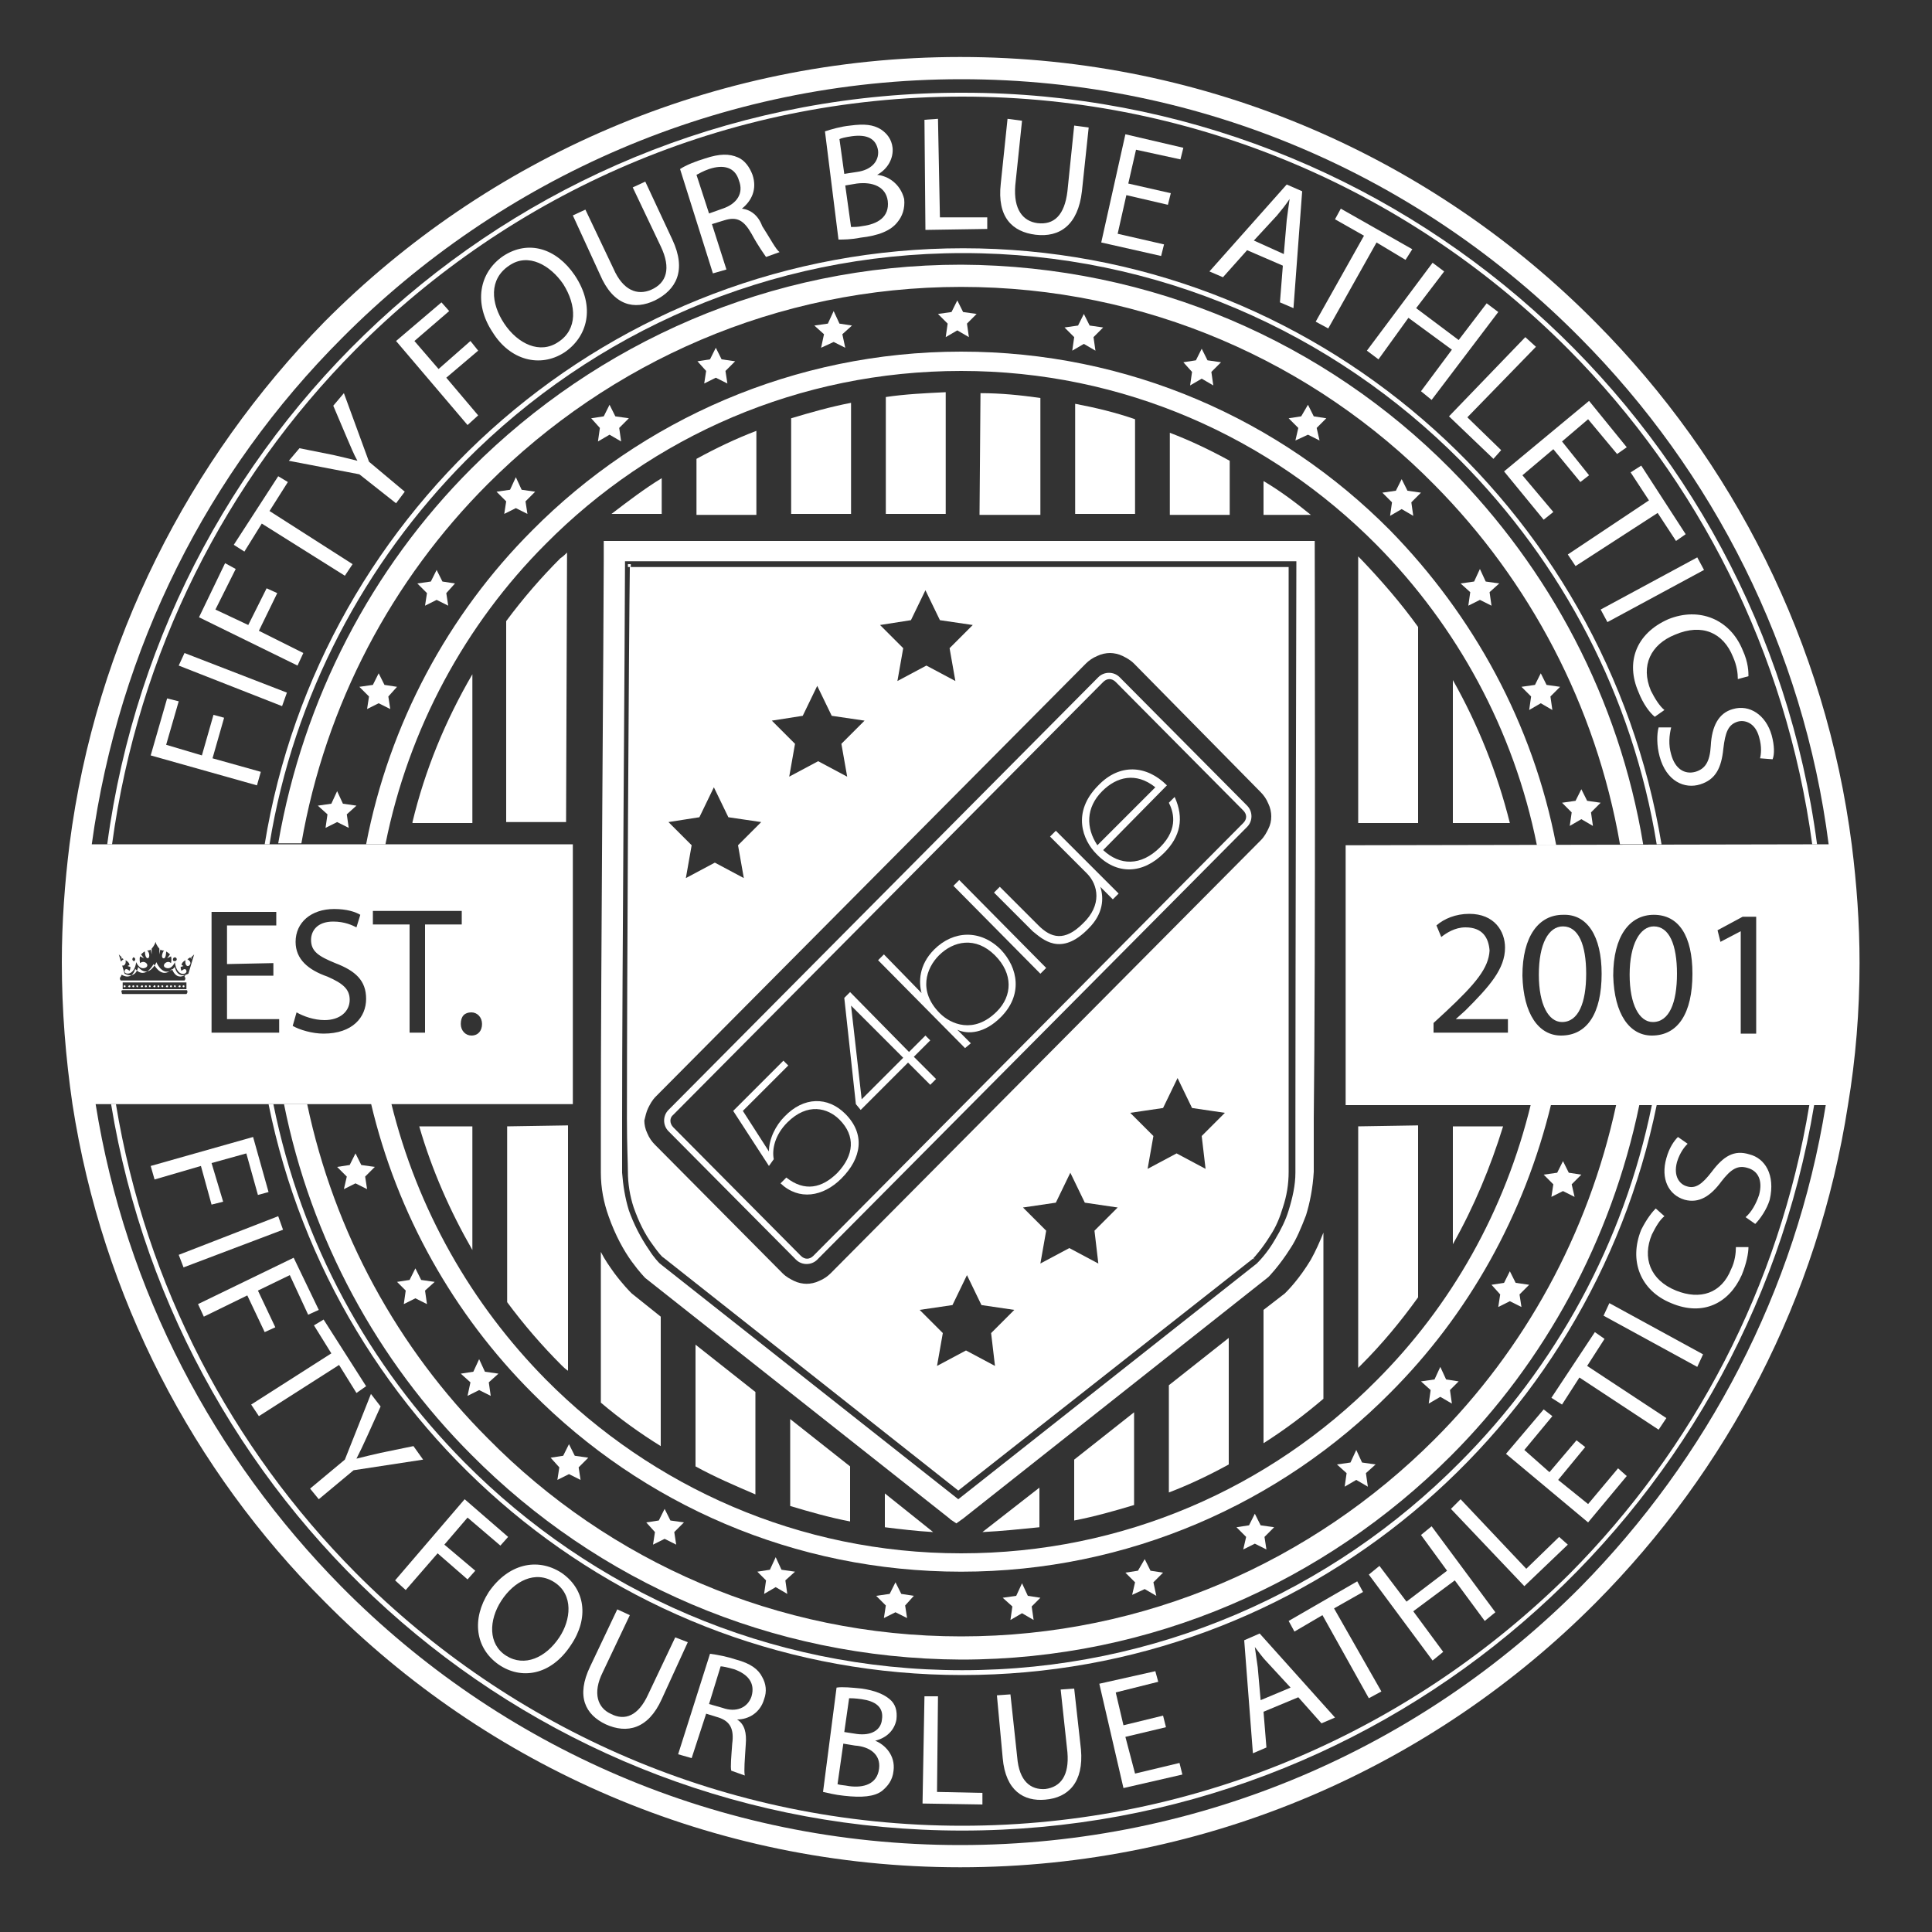 <svg xmlns="http://www.w3.org/2000/svg" xmlns:xlink="http://www.w3.org/1999/xlink" id="Layer_1" x="0px" y="0px" viewBox="0 0 200 200" style="enable-background:new 0 0 200 200;" xml:space="preserve"><rect x="0" y="0" width="200" height="200" fill="#333333" stroke="none"/> <style type="text/css"> .st0{fill:#FFFFFF;} </style> <g> <g> <g> <path class="st0" d="M168.7,100.9c0,3.1,1,4.9,2.4,4.9c1.7,0,2.5-2,2.5-5c0-3-0.8-4.9-2.4-4.9C169.8,95.9,168.7,97.7,168.7,100.9 z"></path> <path class="st0" d="M159.3,100.9c0,3.1,1,4.9,2.4,4.9c1.7,0,2.5-2,2.5-5c0-3-0.8-4.9-2.4-4.9C160.3,95.9,159.3,97.7,159.3,100.9 z"></path> <path class="st0" d="M14.7,102.2c0.1,0,0.1-0.1,0.1-0.1c0-0.1-0.1-0.1-0.1-0.1c-0.1,0-0.1,0.1-0.1,0.1 C14.5,102.1,14.6,102.2,14.7,102.2z"></path> <path class="st0" d="M18.1,102.2c0.1,0,0.1-0.1,0.1-0.1c0-0.1-0.1-0.1-0.1-0.1c-0.1,0-0.1,0.1-0.1,0.1 C18,102.1,18.1,102.2,18.1,102.2z"></path> <path class="st0" d="M13.8,102.2c0.1,0,0.1-0.1,0.1-0.1c0-0.1-0.1-0.1-0.1-0.1c-0.1,0-0.1,0.1-0.1,0.1 C13.7,102.1,13.7,102.2,13.8,102.2z"></path> <path class="st0" d="M18.6,102.2c0.1,0,0.1-0.1,0.1-0.1c0-0.1-0.1-0.1-0.1-0.1c-0.1,0-0.1,0.1-0.1,0.1 C18.4,102.1,18.5,102.2,18.6,102.2z"></path> <path class="st0" d="M14.2,102.2c0.1,0,0.1-0.1,0.1-0.1c0-0.1-0.1-0.1-0.1-0.1c-0.1,0-0.1,0.1-0.1,0.1 C14.1,102.1,14.2,102.2,14.2,102.2z"></path> <path class="st0" d="M12.9,102.2c0.1,0,0.1-0.1,0.1-0.1c0-0.1-0.1-0.1-0.1-0.1c-0.1,0-0.1,0.1-0.1,0.1 C12.8,102.1,12.8,102.2,12.9,102.2z"></path> <path class="st0" d="M191.7,87.5c-2.7-21-12.3-39.8-26.5-54.1c-16.8-17-40.1-27.5-65.8-27.5c-25.7,0-49,10.5-65.8,27.4 C19.6,47.6,9.9,66.4,7.2,87.4c-0.5,4-0.8,8.1-0.8,12.2c0,5,0.4,9.9,1.1,14.7c3.1,20,12.5,37.9,26.1,51.5 c16.8,17,40.1,27.5,65.8,27.5c25.7,0,49-10.5,65.8-27.4c13.6-13.7,23-31.5,26.1-51.5c0.8-4.8,1.2-9.7,1.2-14.7l0,0 C192.5,95.5,192.2,91.5,191.7,87.5z M180.2,96.4l-2.1,1.1l-0.3-1.2l2.6-1.4l1.4,0l0,12.1l-1.6,0L180.2,96.4L180.2,96.4z M139.3,87.5l0,26.9l49.7,0c-3.1,19.3-12.3,36.6-25.4,49.9c-16.4,16.5-39.1,26.7-64.2,26.7c-25.1,0-47.7-10.2-64.1-26.8 C22.2,150.9,13,133.7,9.9,114.3l49.4,0l0-26.9l-49.8,0C12.3,67,21.6,48.8,35.4,35C51.8,18.5,74.5,8.2,99.5,8.2 c25.1,0,47.7,10.2,64.1,26.8c13.7,13.8,23.1,32.1,25.7,52.4L139.3,87.5z M175.2,100.8c0,4.1-1.5,6.4-4.2,6.4 c-2.3,0-3.9-2.2-4-6.2c0-4.1,1.7-6.3,4.2-6.3C173.8,94.7,175.2,96.9,175.2,100.8z M165.8,100.8c0,4.1-1.5,6.4-4.2,6.4 c-2.3,0-3.9-2.2-4-6.2c0-4.1,1.7-6.3,4.2-6.3C164.3,94.6,165.8,96.9,165.8,100.8z M151.7,96c-1.1,0-2,0.6-2.5,1l-0.5-1.2 c0.8-0.7,2-1.2,3.4-1.2c2.6,0,3.7,1.8,3.7,3.5c0,2.2-1.6,4-4.1,6.5l-1,0.9l0,0l5.4,0l0,1.4l-7.7,0l0-1l1.3-1.2 c3.1-2.9,4.4-4.5,4.5-6.3C154.1,97.1,153.5,96,151.7,96z M12.5,99.1l0.3,0.2c0,0-0.4,0.2-0.3,0.5c0.1,0.3,0.6,0.2,0.5-0.4 c0,0,0.4,0.2,0.4,0.5l-0.2,0.1l0.3,0.1c0,0,0,0.3-0.1,0.4c0,0-0.4-0.4-0.5,0c-0.1,0.4,1,0.6,1.2-0.9c0,0,0.3,0.8,0.9,0.6 c0.6-0.2,0-0.9-0.5-0.5c0,0-0.1-0.4,0-0.7l0.4,0.2l-0.3-0.4c0,0,0.3-0.3,0.4-0.3c0,0,0,0.7,0.3,0.7c0.3-0.1,0.1-0.8-0.1-0.8 c0,0,0.3,0,0.4-0.1l0.1,0.5l0-0.6c0,0,0.3-0.3,0.4-0.7l0,0l0,0l0,0l0,0c0.1,0.4,0.4,0.7,0.4,0.7l0,0.6l0.1-0.5 c0.1,0.1,0.4,0.1,0.4,0.1c-0.1,0-0.4,0.7-0.1,0.8c0.3,0.1,0.3-0.7,0.3-0.7c0.2,0.1,0.4,0.3,0.4,0.3l-0.3,0.4l0.4-0.2 c0.1,0.3,0,0.7,0,0.7c-0.4-0.4-1.1,0.3-0.5,0.5c0.6,0.2,0.9-0.6,0.9-0.6c0.2,1.6,1.3,1.3,1.2,0.9c-0.1-0.4-0.5,0-0.5,0 c-0.1-0.1-0.1-0.4-0.1-0.4l0.3-0.1l-0.2-0.1c0-0.3,0.4-0.5,0.4-0.5c-0.1,0.6,0.3,0.8,0.5,0.4c0.1-0.3-0.3-0.5-0.3-0.5l0.3-0.2 l0.1,0.2l0-0.2l0.3-0.3l-0.6,2c-1.2,0.6-1.4-0.7-1.4-0.7c-1.1,1.3-1.9-0.4-1.9-0.5c0,0-0.8,1.8-1.9,0.5c0,0-0.2,1.3-1.4,0.7 l-0.6-2l0.3,0.3l0,0.2L12.5,99.1z M13.7,99.3c0-0.1,0.1-0.2,0.1-0.2c0.1,0,0.2,0.1,0.2,0.2c0,0.1-0.1,0.2-0.1,0.2 C13.8,99.5,13.7,99.4,13.7,99.3z M17.9,99.3c0-0.1,0.1-0.2,0.2-0.2c0.1,0,0.2,0.1,0.2,0.2c0,0.1-0.1,0.2-0.2,0.2 C17.9,99.5,17.9,99.4,17.9,99.3z M12.6,100.9c0,0,1,0.7,1.4-0.6c0,0,0.9,1.2,1.9-0.5v0l0,0l0,0l0,0c1,1.7,1.9,0.5,1.9,0.5 c0.5,1.3,1.4,0.6,1.4,0.6l-0.1,0.2c0.2,0.2,0,0.4,0,0.4l-6.6,0c0,0-0.2-0.2,0-0.4L12.6,100.9z M19.3,101.7l0,0.7l-6.6,0l0-0.7 L19.3,101.7z M12.7,102.5l6.6,0c0.1,0,0.1,0.1,0.1,0.2c0,0.1-0.1,0.2-0.1,0.2l-6.6,0c-0.1,0-0.1-0.1-0.1-0.2 C12.5,102.6,12.6,102.5,12.7,102.5z M28.3,99.7l0,1.3l-4.8,0l0,4.5l5.4,0l0,1.4l-7,0l0-12.5l6.7,0l0,1.4l-5.1,0l0,4L28.3,99.7z M33.9,101.1c-2-0.7-3.3-1.8-3.3-3.6c0-2,1.6-3.4,4-3.4c1.3,0,2.2,0.3,2.7,0.6l-0.4,1.3c-0.4-0.2-1.2-0.6-2.4-0.6 c-1.7,0-2.3,1-2.3,1.9c0,1.2,0.8,1.7,2.5,2.4c2.1,0.8,3.2,1.8,3.2,3.7c0,1.9-1.4,3.6-4.4,3.6c-1.2,0-2.5-0.4-3.2-0.8l0.4-1.4 c0.7,0.4,1.8,0.8,2.9,0.8c1.6,0,2.6-0.9,2.6-2.1C36.2,102.4,35.5,101.8,33.9,101.1z M47.8,95.7l-3.8,0l0,11.2l-1.6,0l0-11.2 l-3.8,0l0-1.4l9.2,0L47.8,95.7z M48.8,104.8c0.6,0,1.1,0.5,1.1,1.2c0,0.7-0.4,1.2-1.1,1.2c-0.6,0-1.1-0.5-1.1-1.2 C47.7,105.2,48.1,104.8,48.8,104.8z"></path> <path class="st0" d="M13.4,102.2c0.1,0,0.1-0.1,0.1-0.1c0-0.1-0.1-0.1-0.1-0.1c-0.1,0-0.1,0.1-0.1,0.1 C13.2,102.1,13.3,102.2,13.4,102.2z"></path> <path class="st0" d="M19,102.2c0.1,0,0.1-0.1,0.1-0.1c0-0.1-0.1-0.1-0.1-0.1c-0.1,0-0.1,0.1-0.1,0.1 C18.9,102.1,18.9,102.2,19,102.2z"></path> <path class="st0" d="M16,102.2c0.1,0,0.1-0.1,0.1-0.1c0-0.1-0.1-0.1-0.1-0.1c-0.1,0-0.1,0.1-0.1,0.1 C15.8,102.1,15.9,102.2,16,102.2z"></path> <path class="st0" d="M16.4,102.2c0.1,0,0.1-0.1,0.1-0.1c0-0.1-0.1-0.1-0.1-0.1c-0.1,0-0.1,0.1-0.1,0.1 C16.3,102.1,16.3,102.2,16.4,102.2z"></path> <path class="st0" d="M15.5,102.2c0.1,0,0.1-0.1,0.1-0.1c0-0.1-0.1-0.1-0.1-0.1c-0.1,0-0.1,0.1-0.1,0.1 C15.4,102.1,15.5,102.2,15.5,102.2z"></path> <path class="st0" d="M16.8,102.2c0.1,0,0.1-0.1,0.1-0.1c0-0.1-0.1-0.1-0.1-0.1c-0.1,0-0.1,0.1-0.1,0.1 C16.7,102.1,16.8,102.2,16.8,102.2z"></path> <path class="st0" d="M17.7,102.2c0.1,0,0.1-0.1,0.1-0.1c0-0.1-0.1-0.1-0.1-0.1c-0.1,0-0.1,0.1-0.1,0.1 C17.6,102.1,17.6,102.2,17.7,102.2z"></path> <path class="st0" d="M15.1,102.2c0.1,0,0.1-0.1,0.1-0.1c0-0.1-0.1-0.1-0.1-0.1c-0.1,0-0.1,0.1-0.1,0.1 C15,102.1,15,102.2,15.1,102.2z"></path> <path class="st0" d="M17.3,102.2c0.1,0,0.1-0.1,0.1-0.1c0-0.1-0.1-0.1-0.1-0.1c-0.1,0-0.1,0.1-0.1,0.1 C17.1,102.1,17.2,102.2,17.3,102.2z"></path> </g> <g> <path class="st0" d="M42.7,85.2L42.7,85.2L42.7,85.2C42.7,85.1,42.7,85.2,42.7,85.2z"></path> <path class="st0" d="M58.7,57.2c-0.2,0.2-0.4,0.4-0.7,0.6c-2,2-3.9,4.2-5.6,6.5l0,20.8l6.2,0"></path> <path class="st0" d="M48.9,69.8c-2.8,4.8-4.9,9.9-6.2,15.3l0,0.1l6.2,0L48.9,69.8z"></path> <path class="st0" d="M52.5,116.6l0,18.2c1.7,2.3,3.6,4.5,5.6,6.5c0.2,0.2,0.4,0.4,0.7,0.6l0-25.4L52.5,116.6z"></path> <path class="st0" d="M43.4,116.6c1.3,4.5,3.2,8.8,5.5,12.8l0-12.8L43.4,116.6z"></path> <path class="st0" d="M72,139.2l0,12.6c2,1.1,4.1,2,6.2,2.9l0-10.6L72,139.2z"></path> <path class="st0" d="M65.4,133.9l-0.1-0.1c-0.1-0.1-0.8-0.8-1.7-2c-0.5-0.7-1-1.4-1.4-2.2l0,15.6c2,1.7,4.1,3.2,6.2,4.5l0-13.4 L65.4,133.9z"></path> <path class="st0" d="M91.6,154.6l0,3.5c1.6,0.2,3.3,0.4,5,0.5L91.6,154.6z"></path> <path class="st0" d="M81.8,146.9l0,9c2,0.6,4.1,1.2,6.2,1.6l0-5.7L81.8,146.9z"></path> <path class="st0" d="M111.2,151.1l0,6.3c2.1-0.4,4.2-1,6.2-1.6l0-9.6L111.2,151.1z"></path> <path class="st0" d="M101.7,158.6c2-0.1,3.9-0.3,5.9-0.5l0-4.1L101.7,158.6z"></path> <path class="st0" d="M135.7,130.4c-1.2,2-2.4,3.2-2.6,3.4l-0.1,0.1l-2.2,1.7l0,13.8c2.2-1.4,4.2-2.9,6.2-4.6l0-17.2 C136.6,128.6,136.2,129.5,135.7,130.4z"></path> <path class="st0" d="M121,143.4l0,11.1c2.1-0.8,4.2-1.8,6.2-2.9l0-13.1L121,143.4z"></path> <path class="st0" d="M150.4,116.6l0,12.2c2.2-3.9,3.9-8,5.2-12.2L150.4,116.6z"></path> <path class="st0" d="M140.6,116.6l0,25c0.1-0.1,0.2-0.2,0.3-0.3c2.2-2.2,4.1-4.5,5.9-7l0-17.8L140.6,116.6z"></path> <path class="st0" d="M156.3,85.2C155,80,153,75,150.4,70.4l0,14.8L156.3,85.2z"></path> <path class="st0" d="M146.8,64.9c-1.8-2.5-3.8-4.8-5.9-7c-0.1-0.1-0.2-0.2-0.3-0.3l0,27.6l6.2,0L146.8,64.9z"></path> </g> <path class="st0" d="M102.1,52.3"></path> <g> <path class="st0" d="M78.3,44.6c-2.1,0.8-4.2,1.8-6.2,2.9l0,5.8l6.2,0L78.3,44.6z"></path> <path class="st0" d="M68.5,49.5c-1.8,1.1-3.5,2.4-5.2,3.7l5.2,0L68.5,49.5z"></path> <path class="st0" d="M97.9,40.6c-2.1,0.1-4.2,0.2-6.2,0.5l0,12.1l6.2,0L97.9,40.6z"></path> <path class="st0" d="M88.1,41.7c-2.1,0.4-4.2,1-6.2,1.6l0,9.9l6.2,0L88.1,41.7z"></path> <path class="st0" d="M117.5,43.4c-2-0.7-4.1-1.2-6.2-1.6l0,11.4l6.2,0L117.5,43.4z"></path> <path class="st0" d="M107.7,41.2c-2.1-0.3-4.1-0.5-6.2-0.5l-0.1,12.6l6.3,0L107.7,41.2z"></path> <path class="st0" d="M130.8,49.8l0,3.5l4.9,0C134.1,52,132.5,50.8,130.8,49.8z"></path> <path class="st0" d="M127.3,47.7c-2-1.1-4.1-2.1-6.2-2.9l0,8.5l6.2,0L127.3,47.7z"></path> </g> <g> <path class="st0" d="M99.6,189.5c44.3,0,81.1-32.5,88.2-75.1l-0.5,0c-3.1,18.8-12,35.6-24.8,48.5C146.3,179,124.1,189,99.6,189 c-24.5,0-46.7-10-62.8-26.2C24,149.9,15.1,133.1,12,114.3l-0.5,0C18.5,157,55.3,189.5,99.6,189.5z"></path> <path class="st0" d="M99.7,9.6C54.4,9.5,17,43.4,11.1,87.4l0.5,0c2.7-19.9,11.8-37.7,25.2-51.2c16.1-16.2,38.3-26.2,62.8-26.2 c24.5,0,46.7,10,62.8,26.2c13.4,13.5,22.5,31.3,25.2,51.2l0.5,0C182.3,43.5,144.9,9.6,99.7,9.6z"></path> <path class="st0" d="M99.7,25.7c-36.4,0-66.6,26.7-72.3,61.7l0.5,0c2.5-15.4,9.9-29.2,20.3-39.7c13.2-13.3,31.4-21.5,51.5-21.5 c20.1,0,38.3,8.2,51.5,21.5c10.5,10.6,17.8,24.3,20.3,39.7l0.5,0C166.2,52.4,136,25.7,99.7,25.7z"></path> <path class="st0" d="M99.6,173.4c35.5,0,65-25.3,71.9-59l-0.5,0c-2.9,14.3-10,27.1-19.9,37c-13.2,13.3-31.4,21.5-51.5,21.5 c-20.1,0-38.3-8.2-51.5-21.5c-9.9-10-16.9-22.7-19.8-37.1l-0.5,0C34.6,148,64.2,173.4,99.6,173.4z"></path> <path class="st0" d="M142.5,142.9c-11,11.1-26.2,17.9-43,17.9c-16.8,0-32-6.9-43-18c-7.7-7.8-13.3-17.6-16-28.6l-2.1,0 c2.7,11.5,8.6,21.9,16.7,30c11.4,11.5,27.1,18.5,44.4,18.5c17.3,0,33.1-7.1,44.4-18.5c8.1-8.1,13.9-18.4,16.7-30l-2.1,0 C155.8,125.4,150.2,135.2,142.5,142.9z"></path> <path class="st0" d="M56.5,56.3c11-11.1,26.2-17.9,43-17.9c16.8,0,32,6.9,43,18c8.3,8.4,14.2,19.1,16.6,31.1l2,0 c-2.4-12.6-8.6-23.8-17.2-32.6c-11.4-11.5-27.1-18.5-44.4-18.5c-17.3,0-33.1,7.1-44.4,18.5c-8.7,8.7-14.8,20-17.2,32.5l2,0 C42.3,75.4,48.2,64.6,56.5,56.3z"></path> <path class="st0" d="M99.5,27.4c-19.8,0-37.7,8.1-50.7,21.1c-10.3,10.3-17.4,23.8-20,38.8l2.4,0c2.5-14.4,9.4-27.3,19.3-37.2 c12.6-12.6,29.9-20.4,49-20.4c19.1,0,36.5,7.8,49,20.5c9.8,9.9,16.7,22.8,19.2,37.2l2.4,0c-2.5-15.1-9.7-28.5-20-38.9 C137.2,35.5,119.3,27.5,99.5,27.4z"></path> <path class="st0" d="M48.8,150.6c13,13.1,30.9,21.1,50.7,21.2c19.8,0,37.7-8.1,50.7-21.1c9.7-9.7,16.6-22.3,19.5-36.3l-2.4,0 c-2.9,13.4-9.5,25.3-18.8,34.6c-12.6,12.6-29.9,20.4-49,20.4c-19.1,0-36.5-7.8-49-20.5c-9.3-9.3-15.9-21.3-18.7-34.6l-2.4,0 C32.2,128.3,39.1,140.9,48.8,150.6z"></path> </g> <g> <path class="st0" d="M100.5,108l-1.4-1.4l0,0c1.1,0.5,2.8,0.4,4.5-1.3c2.3-2.3,1.8-5.1,0-7c-2.1-2.1-4.9-2-6.9,0 c-1.6,1.6-1.6,3.4-1.3,4.5l0,0l-3.9-4l-0.6,0.6l9,9.1L100.5,108z M97.2,98.9c1.5-1.5,3.8-2,5.8,0c1.9,1.9,1.8,4.2,0.2,5.8 c-2.4,2.4-4.8,1.3-5.9,0.2C95,102.6,95.9,100.2,97.2,98.9z"></path> <polygon class="st0" points="108.3,100.2 99.3,91.1 98.7,91.7 107.7,100.8 "></polygon> <path class="st0" d="M112.7,96.1c1.5-1.5,1.6-3.1,1.2-4.3l0,0l1.3,1.3l0.6-0.6l-6.5-6.5l-0.6,0.6l3.8,3.8 c1.2,1.2,1.6,3.3-0.4,5.2c-1.9,1.9-3.3,1.5-4.6,0.2l-4-4l-0.6,0.6l4,4C107.9,97.2,109.8,99.1,112.7,96.1z"></path> <path class="st0" d="M120.5,88.3c1.7-1.7,2.1-3.6,1.1-5.8l-0.6,0.6c0.4,0.8,1.1,2.6-0.9,4.6c-2,2-4.2,1.9-5.9,0.3l6.6-6.7 c-2.1-2.1-4.9-2.3-7.1,0c-2.8,2.8-1.6,5.7-0.2,7.1C115.6,90.6,118.3,90.5,120.5,88.3z M114.1,81.9c1.5-1.5,3.5-2,5.5-0.4l-6,6 C112.4,85.7,112.4,83.6,114.1,81.9z"></path> <path class="st0" d="M80.1,120c-0.2-1,0.1-2.5,1.4-3.8c2.1-2.1,4.2-1.5,5.4-0.3c1.7,1.7,1.5,3.7-0.2,5.5c-1.6,1.6-3.4,2-5.3,0.5 l-0.6,0.6c1.9,1.8,4.4,1.4,6.3-0.5c2.1-2.1,2.5-4.6,0.4-6.7c-1.8-1.8-4.3-1.8-6.3,0.3c-0.9,0.9-1.6,2.3-1.6,3.6l0,0l-2.7-4.2 l4.7-4.7l-0.5-0.5l-5.2,5.2l3.7,5.7L80.1,120z"></path> <path class="st0" d="M89.1,114.9L94,110l2.3,2.3l0.6-0.6l-2.3-2.3l1.7-1.7l-0.5-0.5l-1.7,1.7l-6.1-6.2l-0.6,0.6l1.2,11 L89.1,114.9z M88.1,104.1l5.4,5.4l-4.3,4.3L88.1,104.1L88.1,104.1z"></path> <path class="st0" d="M82.4,130.4c0.6,0.6,1.6,0.6,2.2,0l44.5-44.8c0.6-0.6,0.6-1.6,0-2.2l-13.2-13.3c-0.6-0.6-1.6-0.6-2.2,0 l-44.5,44.8c-0.6,0.6-0.6,1.6,0,2.2L82.4,130.4z M69.7,115.4l44.5-44.8c0.4-0.4,0.9-0.4,1.3,0l13.2,13.3c0.4,0.4,0.4,0.9,0,1.3 l-44.5,44.8c-0.4,0.4-0.9,0.4-1.3,0l-13.2-13.3C69.3,116.3,69.3,115.7,69.7,115.4z"></path> <path class="st0" d="M136.1,56l-73.6,0l0,2c0,5.3-0.3,43-0.3,57.9c0,2.7,0,4.6,0,5.5c0,1.6,0.3,3.1,0.8,4.5 c0.7,2,1.6,3.6,2.4,4.7c0.8,1.1,1.4,1.7,1.4,1.7l0,0l31.5,24.9l0.1,0.1l0.6,0.4l0.7-0.5l31.6-25l0,0c0,0,1.1-1.1,2.3-3 c0.6-0.9,1.1-2.1,1.6-3.4c0.4-1.3,0.7-2.8,0.8-4.5c0-0.9,0-2.8,0-5.5C136.2,99.8,136.1,56,136.1,56z M134.1,115.9 c0,2.8,0,4.6,0,5.5c0,1.3-0.3,2.6-0.7,3.9c-0.3,1-0.8,2-1.4,3c-0.8,1.4-1.7,2.3-1.9,2.5l0,0l-30.9,24.4l-30.9-24.4l0,0l0,0 c-0.1-0.1-0.6-0.6-1.1-1.4c-0.9-1.3-1.6-2.7-2.1-4.1c-0.4-1.3-0.6-2.6-0.7-3.9c0-0.8,0-2.7,0-5.5c0-14.6,0.3-51.5,0.3-57.5l0-0.3 l69.5,0C134.2,58,134.1,101.9,134.1,115.9z"></path> <path class="st0" d="M65,121.3c0,1.2,0.2,2.5,0.6,3.7c0.5,1.4,1.1,2.7,2,3.9c0.5,0.7,0.9,1.2,1.1,1.3l30.5,24.1l30.5-24 c0.2-0.2,1-1.1,1.8-2.4c0.6-0.9,1-1.9,1.3-2.9c0.4-1.2,0.6-2.4,0.6-3.7c0-0.8,0-2.6,0-5.4c0-13.7,0-57.2,0-57.2l-68.2,0 c-0.1,6.9-0.3,42.8-0.3,57.1C64.9,118.6,65,120.4,65,121.3z M103,141.4l-3-1.6l-3,1.6l0.6-3.4l-2.4-2.4l3.4-0.5l1.5-3.1l1.5,3.1 l3.4,0.5l-2.4,2.4L103,141.4z M113.7,130.8l-3-1.6l-3,1.6l0.6-3.4l-2.4-2.4l3.4-0.5l1.5-3.1l1.5,3.1l3.4,0.5l-2.4,2.4 L113.7,130.8z M124.8,121l-3-1.6l-3,1.6l0.6-3.4l-2.4-2.4l3.4-0.5l1.5-3.1l1.5,3.1l3.4,0.5l-2.4,2.4L124.8,121z M94.3,64.2 l1.5-3.1l1.5,3.1l3.4,0.5l-2.4,2.4l0.6,3.4l-3-1.6l-3,1.6l0.6-3.4l-2.4-2.4L94.3,64.2z M83.1,74.1l1.5-3.1l1.5,3.1l3.4,0.5 L87.1,77l0.6,3.4l-3-1.6l-3,1.6l0.6-3.4l-2.4-2.4L83.1,74.1z M72.4,84.6l1.5-3.1l1.5,3.1l3.4,0.5l-2.4,2.4l0.6,3.4l-3-1.6l-3,1.6 l0.6-3.4l-2.4-2.4L72.4,84.6z M67.1,114.7c0.2-0.4,0.4-0.8,0.8-1.2l44.5-44.8c0.3-0.3,0.7-0.6,1.2-0.8c0.4-0.2,0.9-0.3,1.3-0.3 c0.4,0,0.9,0.1,1.3,0.3c0.4,0.2,0.8,0.4,1.2,0.8L130.5,82c0.3,0.3,0.6,0.7,0.8,1.2c0.2,0.4,0.3,0.9,0.3,1.3 c0,0.5-0.1,0.9-0.3,1.3c-0.2,0.4-0.4,0.8-0.8,1.2l-0.4-0.5l0,0l0.4,0.5L86,131.8c-0.3,0.3-0.7,0.6-1.2,0.8 c-0.4,0.2-0.9,0.3-1.3,0.3c-0.4,0-0.9-0.1-1.3-0.3c-0.4-0.2-0.8-0.4-1.2-0.8l-13.2-13.3c-0.3-0.3-0.6-0.7-0.8-1.2 c-0.2-0.4-0.3-0.9-0.3-1.3C66.8,115.6,66.9,115.1,67.1,114.7z"></path> <path class="st0" d="M65.3,58.4l-0.3,0l0,0.3l0.3,0C65.3,58.6,65.3,58.5,65.3,58.4z"></path> <polygon class="st0" points="129.9,130.4 129.7,130.2 129.6,130.2 129.6,130.2 "></polygon> <polygon class="st0" points="68.5,130.4 68.7,130.2 68.7,130.2 68.7,130.2 "></polygon> </g> <g id="outer_stars_12_"> <polygon class="st0" points="35.5,83.2 34.9,81.9 34.3,83.2 32.9,83.4 33.9,84.3 33.7,85.7 34.9,85.1 36.1,85.7 35.9,84.3 36.9,83.4 "></polygon> <polygon class="st0" points="39.8,70.9 39.2,69.7 38.6,70.9 37.2,71.1 38.2,72.1 38,73.4 39.2,72.8 40.4,73.4 40.2,72.1 41.1,71.1 "></polygon> <polygon class="st0" points="45.8,60.2 45.2,59 44.6,60.2 43.2,60.4 44.2,61.4 44,62.7 45.2,62.1 46.4,62.7 46.2,61.4 47.1,60.4 "></polygon> <polygon class="st0" points="54,50.7 53.4,49.4 52.8,50.7 51.4,50.9 52.4,51.9 52.2,53.2 53.4,52.6 54.6,53.2 54.4,51.9 55.4,50.9 "></polygon> <polygon class="st0" points="63.7,43.1 63.1,41.9 62.5,43.1 61.2,43.3 62.1,44.3 61.9,45.7 63.1,45 64.3,45.7 64.1,44.3 65.1,43.3 "></polygon> <polygon class="st0" points="74.7,37.2 74.1,36 73.5,37.2 72.2,37.4 73.1,38.4 72.9,39.7 74.1,39.1 75.3,39.7 75.1,38.4 76.1,37.4 "></polygon> <polygon class="st0" points="86.9,33.5 86.3,32.2 85.7,33.5 84.3,33.7 85.3,34.6 85,36 86.3,35.4 87.5,36 87.2,34.6 88.2,33.7 "></polygon> <polygon class="st0" points="99.7,32.3 99.1,31.1 98.5,32.3 97.1,32.5 98.1,33.5 97.9,34.9 99.1,34.2 100.3,34.9 100.1,33.5 101.1,32.5 "></polygon> <polygon class="st0" points="112.8,33.7 112.2,32.5 111.6,33.7 110.2,33.9 111.2,34.9 111,36.3 112.2,35.6 113.4,36.3 113.2,34.9 114.2,33.9 "></polygon> <polygon class="st0" points="125,37.3 124.4,36.1 123.8,37.3 122.5,37.5 123.4,38.5 123.2,39.9 124.4,39.2 125.6,39.9 125.4,38.5 126.4,37.5 "></polygon> <polygon class="st0" points="136,43.1 135.4,41.9 134.7,43.1 133.4,43.3 134.4,44.3 134.1,45.6 135.4,45 136.6,45.6 136.3,44.3 137.3,43.3 "></polygon> <polygon class="st0" points="145.7,50.8 145.1,49.6 144.5,50.8 143.1,51 144.1,52 143.9,53.4 145.1,52.7 146.3,53.4 146.1,52 147.1,51 "></polygon> <polygon class="st0" points="153.8,60.2 153.2,58.9 152.6,60.2 151.2,60.4 152.2,61.3 152,62.7 153.2,62.1 154.4,62.7 154.2,61.3 155.2,60.4 "></polygon> <polygon class="st0" points="160.1,70.9 159.5,69.7 158.9,70.9 157.5,71.1 158.5,72.1 158.3,73.5 159.5,72.8 160.7,73.5 160.5,72.1 161.5,71.1 "></polygon> <polygon class="st0" points="164.3,82.9 163.7,81.7 163.1,82.9 161.7,83.1 162.7,84.1 162.5,85.5 163.7,84.8 164.9,85.5 164.7,84.1 165.7,83.1 "></polygon> <polygon class="st0" points="162.4,121.4 161.8,120.2 161.2,121.4 159.8,121.6 160.8,122.6 160.6,123.9 161.8,123.3 163,123.9 162.7,122.6 163.7,121.6 "></polygon> <polygon class="st0" points="156.9,132.8 156.3,131.6 155.7,132.8 154.4,133 155.3,134 155.1,135.3 156.3,134.7 157.5,135.3 157.3,134 158.3,133 "></polygon> <polygon class="st0" points="149.7,142.8 149.1,141.5 148.5,142.8 147.1,143 148.1,143.9 147.9,145.3 149.1,144.6 150.3,145.3 150.1,143.9 151,143 "></polygon> <polygon class="st0" points="141,151.4 140.4,150.1 139.8,151.4 138.4,151.6 139.4,152.5 139.2,153.9 140.4,153.2 141.6,153.9 141.4,152.5 142.4,151.6 "></polygon> <polygon class="st0" points="130.5,157.9 129.9,156.7 129.3,157.9 128,158.1 129,159.1 128.7,160.4 129.9,159.8 131.1,160.4 130.9,159.1 131.9,158.1 "></polygon> <polygon class="st0" points="119.1,162.6 118.5,161.4 117.8,162.6 116.5,162.8 117.5,163.8 117.2,165.1 118.5,164.5 119.7,165.2 119.4,163.8 120.4,162.8 "></polygon> <polygon class="st0" points="106.4,165.2 105.8,163.9 105.2,165.2 103.8,165.4 104.8,166.3 104.6,167.7 105.8,167 107,167.7 106.8,166.3 107.7,165.4 "></polygon> <polygon class="st0" points="93.3,165 92.7,163.8 92.1,165 90.7,165.2 91.7,166.2 91.5,167.5 92.7,166.9 93.9,167.5 93.7,166.2 94.6,165.2 "></polygon> <polygon class="st0" points="80.9,162.5 80.3,161.2 79.7,162.5 78.4,162.7 79.3,163.6 79.1,165 80.3,164.3 81.5,165 81.3,163.6 82.3,162.7 "></polygon> <polygon class="st0" points="69.4,157.4 68.8,156.2 68.2,157.4 66.9,157.6 67.8,158.6 67.6,159.9 68.8,159.3 70,159.9 69.8,158.6 70.8,157.6 "></polygon> <polygon class="st0" points="59.5,150.7 58.9,149.5 58.3,150.7 57,150.9 57.9,151.9 57.7,153.2 58.9,152.6 60.1,153.2 59.9,151.9 60.9,150.9 "></polygon> <polygon class="st0" points="50.2,142 49.6,140.7 49,142 47.7,142.2 48.7,143.1 48.4,144.5 49.6,143.9 50.8,144.5 50.6,143.1 51.6,142.2 "></polygon> <polygon class="st0" points="43.6,132.5 43,131.3 42.4,132.5 41.1,132.7 42,133.6 41.8,135 43,134.4 44.2,135 44,133.6 45,132.7 "></polygon> <polygon class="st0" points="37.4,120.6 36.8,119.4 36.2,120.6 34.9,120.8 35.9,121.8 35.6,123.1 36.8,122.5 38,123.1 37.8,121.8 38.8,120.8 "></polygon> </g> <g> <polygon class="st0" points="21.9,124.7 23.1,124.4 21.9,120.4 25.5,119.4 26.7,123.7 27.8,123.4 26.2,117.7 15.6,120.7 16,122.1 20.8,120.7 "></polygon> <polygon class="st0" points="28.8,125.9 18.5,129.9 19,131.2 29.3,127.3 "></polygon> <polygon class="st0" points="28.5,137.4 26.7,133.6 30,132 31.9,136.1 33,135.6 30.4,130.2 20.5,135 21.1,136.3 25.6,134.1 27.4,137.9 "></polygon> <polygon class="st0" points="36.9,144.2 37.9,143.5 33.5,136.6 32.5,137.2 34.3,140.1 26,145.4 26.8,146.6 35.1,141.3 "></polygon> <path class="st0" d="M42.8,149.7l-3.4,0.7c-0.9,0.2-1.7,0.4-2.5,0.6l0,0c0.4-0.8,0.7-1.4,1.1-2.3l1.4-3.1l-1-1.3l-2.7,6.8l-3.6,3 l0.9,1.1l3.6-3l7.2-1.1L42.8,149.7z"></path> <polygon class="st0" points="48.4,157.1 51.8,160 52.6,159.1 48.1,155.2 40.9,163.6 42,164.6 45.3,160.8 48.4,163.5 49.2,162.6 46,159.9 "></polygon> <path class="st0" d="M58.1,162.8c-2.5-1.6-5.5-0.9-7.5,2c-1.8,2.8-1.4,5.8,1,7.5c2.3,1.6,5.4,1.2,7.5-2 C61,167.5,60.6,164.5,58.1,162.8z M57.9,169.5c-1.4,2.1-3.6,3.1-5.5,1.9c-1.9-1.2-1.8-3.7-0.5-5.7c1.3-2,3.5-3.2,5.5-1.9 C59.4,165.1,59.1,167.7,57.9,169.5z"></path> <path class="st0" d="M69.9,169.5l-2.8,5.9c-1,2.2-2.4,2.8-3.9,2c-1.3-0.6-1.9-2.1-0.8-4.3l2.8-5.9l-1.3-0.6l-2.8,5.9 c-1.5,3.1-0.5,5,1.6,6c2.2,1,4.4,0.5,5.8-2.6l2.7-5.9L69.9,169.5z"></path> <path class="st0" d="M76.2,171.8c-0.9-0.3-1.9-0.5-2.7-0.6l-3.3,10.4l1.4,0.4l1.5-4.6l1.3,0.4c1.2,0.4,1.6,1.2,1.4,2.7 c-0.1,1.4-0.2,2.4-0.1,2.8l1.4,0.5c-0.1-0.5,0-1.6,0.1-3.2c0.1-1.2-0.1-2.1-0.9-2.6l0,0c1.2,0,2.4-0.7,2.8-2.1 c0.3-0.8,0.2-1.6-0.2-2.3C78.5,172.8,77.7,172.2,76.2,171.8z M77.8,175.6c-0.4,1.2-1.6,1.7-3,1.2l-1.4-0.4l1.2-3.9 c0.2,0,0.7,0.1,1.4,0.3C77.4,173.3,78.2,174.2,77.8,175.6z"></path> <path class="st0" d="M89.2,174.8c-1-0.1-2-0.2-2.6-0.1l-1.4,10.8c0.5,0.1,1.2,0.3,2.2,0.4c1.8,0.2,3.1,0.1,3.9-0.5 c0.6-0.5,1.1-1.1,1.2-2.1c0.2-1.6-0.9-2.7-1.9-3.1l0,0c1.2-0.3,2-1.1,2.2-2.2c0.1-0.9-0.1-1.6-0.7-2.1 C91.5,175.4,90.6,175,89.2,174.8z M91,183.1c-0.2,1.6-1.6,2-3.1,1.8c-0.5-0.1-0.9-0.1-1.2-0.2l0.6-4.2l1.2,0.2 C90,180.8,91.2,181.6,91,183.1z M91.3,178c-0.1,1.1-1.1,1.7-2.6,1.5l-1.3-0.2l0.5-3.5c0.2,0,0.6,0,1.3,0.1 C90.6,176.1,91.5,176.7,91.3,178z"></path> <polygon class="st0" points="97.1,175.6 95.7,175.6 95.5,186.7 101.7,186.8 101.7,185.6 97,185.5 "></polygon> <path class="st0" d="M111.2,174.8l-1.4,0.1l0.7,6.5c0.2,2.4-0.7,3.6-2.3,3.8c-1.5,0.1-2.7-0.8-2.9-3.3l-0.7-6.5l-1.4,0.1l0.6,6.5 c0.3,3.4,2.2,4.5,4.4,4.3c2.4-0.2,4-1.8,3.7-5.2L111.2,174.8z"></path> <polygon class="st0" points="117.5,183.6 116.5,179.8 120.7,178.8 120.4,177.6 116.3,178.6 115.5,175.2 119.9,174.1 119.6,173 113.8,174.3 116.3,185.1 122.4,183.7 122.1,182.5 "></polygon> <path class="st0" d="M128.8,169.8l0.9,11.7l1.4-0.6l-0.3-3.7l3.6-1.5l2.4,2.7l1.4-0.6l-7.8-8.7L128.8,169.8z M133.6,174.7 l-3.1,1.3l-0.3-3.4c-0.1-0.7-0.2-1.4-0.3-2.1l0,0c0.4,0.5,0.8,1.1,1.3,1.6L133.6,174.7z"></path> <polygon class="st0" points="141.1,164.8 140.5,163.7 133.4,167.8 134,168.9 136.9,167.2 141.7,175.8 143,175.1 138.1,166.5 "></polygon> <polygon class="st0" points="147.1,158.9 149.8,162.6 145.6,165.8 142.8,162.1 141.7,163 148.3,171.9 149.4,171 146.3,166.8 150.6,163.6 153.7,167.8 154.8,166.9 148.2,158 "></polygon> <polygon class="st0" points="158,162.4 151.2,155.2 150.2,156.2 157.8,164.2 162.3,159.9 161.4,159.1 "></polygon> <polygon class="st0" points="164.4,155.7 161.3,153.2 164.1,149.8 163.2,149.1 160.4,152.4 157.8,150.1 160.7,146.6 159.8,145.9 155.9,150.5 164.4,157.6 168.4,152.8 167.5,152 "></polygon> <polygon class="st0" points="166.1,138.6 165.1,137.9 160.6,144.7 161.7,145.4 163.5,142.6 171.7,148 172.5,146.8 164.3,141.4 "></polygon> <polygon class="st0" points="166,136.2 175.7,141.5 176.3,140.2 166.6,134.9 "></polygon> <path class="st0" d="M179.7,129.1c0,0.6-0.1,1.5-0.5,2.3c-1,2.5-3.2,3.2-5.7,2.2c-2.7-1.1-3.5-3.4-2.5-5.8 c0.4-0.8,0.8-1.5,1.3-1.9l-0.9-0.8c-0.3,0.3-0.9,1-1.5,2.2c-1.3,3.2-0.1,6.3,3.1,7.6c3.3,1.4,6,0,7.3-2.9 c0.5-1.2,0.7-2.3,0.7-2.9L179.7,129.1z"></path> <path class="st0" d="M181.1,119.5c-1.6-0.5-2.7,0.2-3.9,1.8c-1,1.3-1.7,1.8-2.6,1.5c-0.7-0.2-1.4-1-1-2.5c0.3-1,0.8-1.6,1.1-1.9 l-1-0.7c-0.4,0.4-0.9,1.1-1.2,2.2c-0.6,2.1,0.2,3.8,1.9,4.3c1.5,0.4,2.7-0.4,3.8-1.9c1-1.3,1.7-1.7,2.7-1.4 c1.1,0.3,1.6,1.3,1.2,2.8c-0.3,0.9-0.8,1.8-1.4,2.3l1,0.7c0.5-0.5,1.2-1.5,1.5-2.5C183.8,121.6,182.7,119.9,181.1,119.5z"></path> <polygon class="st0" points="27,79.9 22,78.5 23.2,74.3 22.1,74 20.9,78.2 17.2,77.1 18.5,72.6 17.3,72.3 15.6,78.2 26.6,81.3 "></polygon> <polygon class="st0" points="29.7,71.7 19.1,67.6 18.5,68.9 29.2,73.1 "></polygon> <polygon class="st0" points="31.4,67.6 26.8,65.3 28.7,61.4 27.6,60.9 25.7,64.7 22.3,63.1 24.4,58.9 23.3,58.3 20.6,63.9 30.8,68.9 "></polygon> <polygon class="st0" points="27.1,54.2 35.7,59.6 36.5,58.4 27.9,52.9 29.8,49.9 28.8,49.3 24.2,56.4 25.3,57.1 "></polygon> <path class="st0" d="M41,52.1l0.9-1.2l-3.7-3.1l-2.6-7.1L34.5,42l1.4,3.3c0.4,0.9,0.7,1.7,1.1,2.4l0,0c-0.8-0.2-1.6-0.4-2.5-0.6 L31,46.4l-1.1,1.3l7.3,1.4L41,52.1z"></path> <polygon class="st0" points="49.5,43 46.2,39.1 49.5,36.3 48.7,35.3 45.4,38.2 42.9,35.3 46.5,32.2 45.7,31.3 41,35.3 48.4,44 "></polygon> <path class="st0" d="M58.4,36.5c2.4-1.6,3.3-4.7,1.1-8c-1.9-2.8-4.8-3.7-7.4-2c-2.5,1.7-3.1,4.9-1.1,7.9 C52.8,37.3,55.9,38.1,58.4,36.5z M52.7,27.5c2-1.4,4.3,0,5.6,1.9c1.4,2.2,1.5,4.7-0.5,6c-1.9,1.3-4.2,0.2-5.6-1.9 C50.8,31.4,50.6,28.9,52.7,27.5z"></path> <path class="st0" d="M67.8,31.1c2.2-1.1,3.3-3.1,1.8-6.3l-2.8-6l-1.3,0.6l2.9,6.1c1.1,2.3,0.6,3.8-1,4.5 c-1.4,0.6-2.9,0.1-3.9-2.2l-2.9-6.1l-1.3,0.6l2.8,6.1C63.5,31.7,65.7,32.1,67.8,31.1z"></path> <path class="st0" d="M76.8,21.6L76.8,21.6c1-0.8,1.6-2,1.1-3.5c-0.3-0.8-0.8-1.5-1.5-1.8c-0.9-0.4-1.9-0.4-3.4,0.1 c-1,0.3-2,0.7-2.6,1.1l3.4,10.8l1.4-0.4l-1.5-4.7l1.3-0.4c1.3-0.4,2,0,2.8,1.4c0.7,1.3,1.3,2.1,1.5,2.4l1.4-0.5 c-0.4-0.3-0.9-1.3-1.8-2.7C78.5,22.3,77.7,21.7,76.8,21.6z M74.8,21.6l-1.4,0.5l-1.3-4c0.2-0.1,0.7-0.4,1.3-0.6 c1.5-0.5,2.7-0.2,3.1,1.2C77,20,76.3,21.1,74.8,21.6z"></path> <path class="st0" d="M90.8,18.1L90.8,18.1c1.1-0.6,1.7-1.7,1.6-2.8c-0.1-0.9-0.6-1.5-1.2-1.9c-0.8-0.5-1.7-0.6-3.2-0.4 c-1,0.1-2,0.4-2.6,0.6l1.4,11.2c0.5,0,1.3,0,2.3-0.2c1.8-0.2,3.1-0.7,3.8-1.6c0.5-0.6,0.8-1.4,0.7-2.4 C93.2,19,91.9,18.2,90.8,18.1z M86.9,14.4c0.2-0.1,0.6-0.2,1.3-0.3c1.5-0.2,2.5,0.2,2.7,1.5c0.1,1.1-0.7,2-2.2,2.2l-1.3,0.2 L86.9,14.4z M89.3,23.4c-0.5,0.1-0.9,0.1-1.2,0.1l-0.6-4.3l1.2-0.2c1.6-0.2,3,0.3,3.2,1.8C92.1,22.5,90.8,23.2,89.3,23.4z"></path> <polygon class="st0" points="97.3,22.5 97.1,12.3 95.7,12.4 95.8,23.8 102.2,23.7 102.2,22.5 "></polygon> <path class="st0" d="M110.5,19.8c-0.3,2.5-1.4,3.5-3.1,3.3c-1.5-0.2-2.5-1.4-2.3-3.9l0.7-6.7l-1.5-0.2l-0.7,6.7 c-0.4,3.5,1.2,5,3.6,5.3c2.5,0.3,4.4-1,4.8-4.5l0.7-6.6l-1.5-0.2L110.5,19.8z"></path> <polygon class="st0" points="114,25.1 120.2,26.5 120.5,25.3 115.7,24.2 116.6,20.2 120.9,21.2 121.2,20 116.8,19 117.6,15.5 122.2,16.5 122.5,15.3 116.5,13.9 "></polygon> <path class="st0" d="M132.8,27.5l-0.3,3.8l1.4,0.6l0.9-12.1l-1.6-0.7l-8,9l1.4,0.6l2.5-2.8L132.8,27.5z M132.2,22.3 c0.5-0.6,0.9-1.1,1.3-1.7l0,0c-0.1,0.7-0.2,1.4-0.3,2.2l-0.3,3.5l-3.1-1.4L132.2,22.3z"></path> <polygon class="st0" points="137.5,34 142.5,25.1 145.5,26.9 146.2,25.8 138.8,21.6 138.2,22.7 141.2,24.4 136.2,33.3 "></polygon> <polygon class="st0" points="142.7,37.2 145.8,32.9 150.3,36.2 147.1,40.5 148.2,41.4 155.1,32.3 153.9,31.4 151,35.2 146.6,31.9 149.5,28.1 148.3,27.2 141.5,36.3 "></polygon> <polygon class="st0" points="154.6,47.5 155.4,46.6 151.9,43.2 159,35.9 157.9,34.9 150,43.1 "></polygon> <polygon class="st0" points="159.8,53.8 160.8,53 157.6,49.2 160.8,46.5 163.6,49.9 164.5,49.2 161.7,45.7 164.4,43.4 167.4,47 168.4,46.3 164.5,41.5 155.7,48.8 "></polygon> <polygon class="st0" points="162.3,57.4 163.1,58.6 171.6,53.1 173.5,56 174.5,55.3 169.9,48.2 168.8,48.9 170.7,51.8 "></polygon> <polygon class="st0" points="166.4,64.4 176.4,59 175.7,57.7 165.7,63.1 "></polygon> <path class="st0" d="M172.7,64.1c-3.4,1.5-4.4,4.5-3.1,7.5c0.5,1.3,1.2,2.2,1.7,2.6l1-0.7c-0.5-0.4-1-1.2-1.4-2 c-1.1-2.6,0-4.8,2.5-5.8c2.8-1.2,5-0.2,6,2.3c0.4,0.9,0.5,1.7,0.5,2.3L181,70c0-0.4,0-1.4-0.6-2.7 C179.1,64.1,175.9,62.8,172.7,64.1z"></path> <path class="st0" d="M183.4,76.1c-0.6-2.1-2.3-3.2-4-2.7c-1.5,0.4-2.2,1.8-2.3,3.8c-0.1,1.7-0.6,2.4-1.6,2.7 c-1.1,0.3-2.1-0.3-2.5-1.8c-0.3-1-0.2-2,0-2.8l-1.3,0c-0.2,0.7-0.2,1.9,0.1,3c0.7,2.6,2.6,3.4,4.2,2.9c1.6-0.5,2.2-1.7,2.4-3.7 c0.2-1.7,0.5-2.5,1.5-2.8c0.7-0.2,1.8,0.1,2.2,1.6c0.3,1,0.2,1.8,0.1,2.2l1.3,0.1C183.7,78.1,183.7,77.2,183.4,76.1z"></path> </g> </g> </g> </svg>